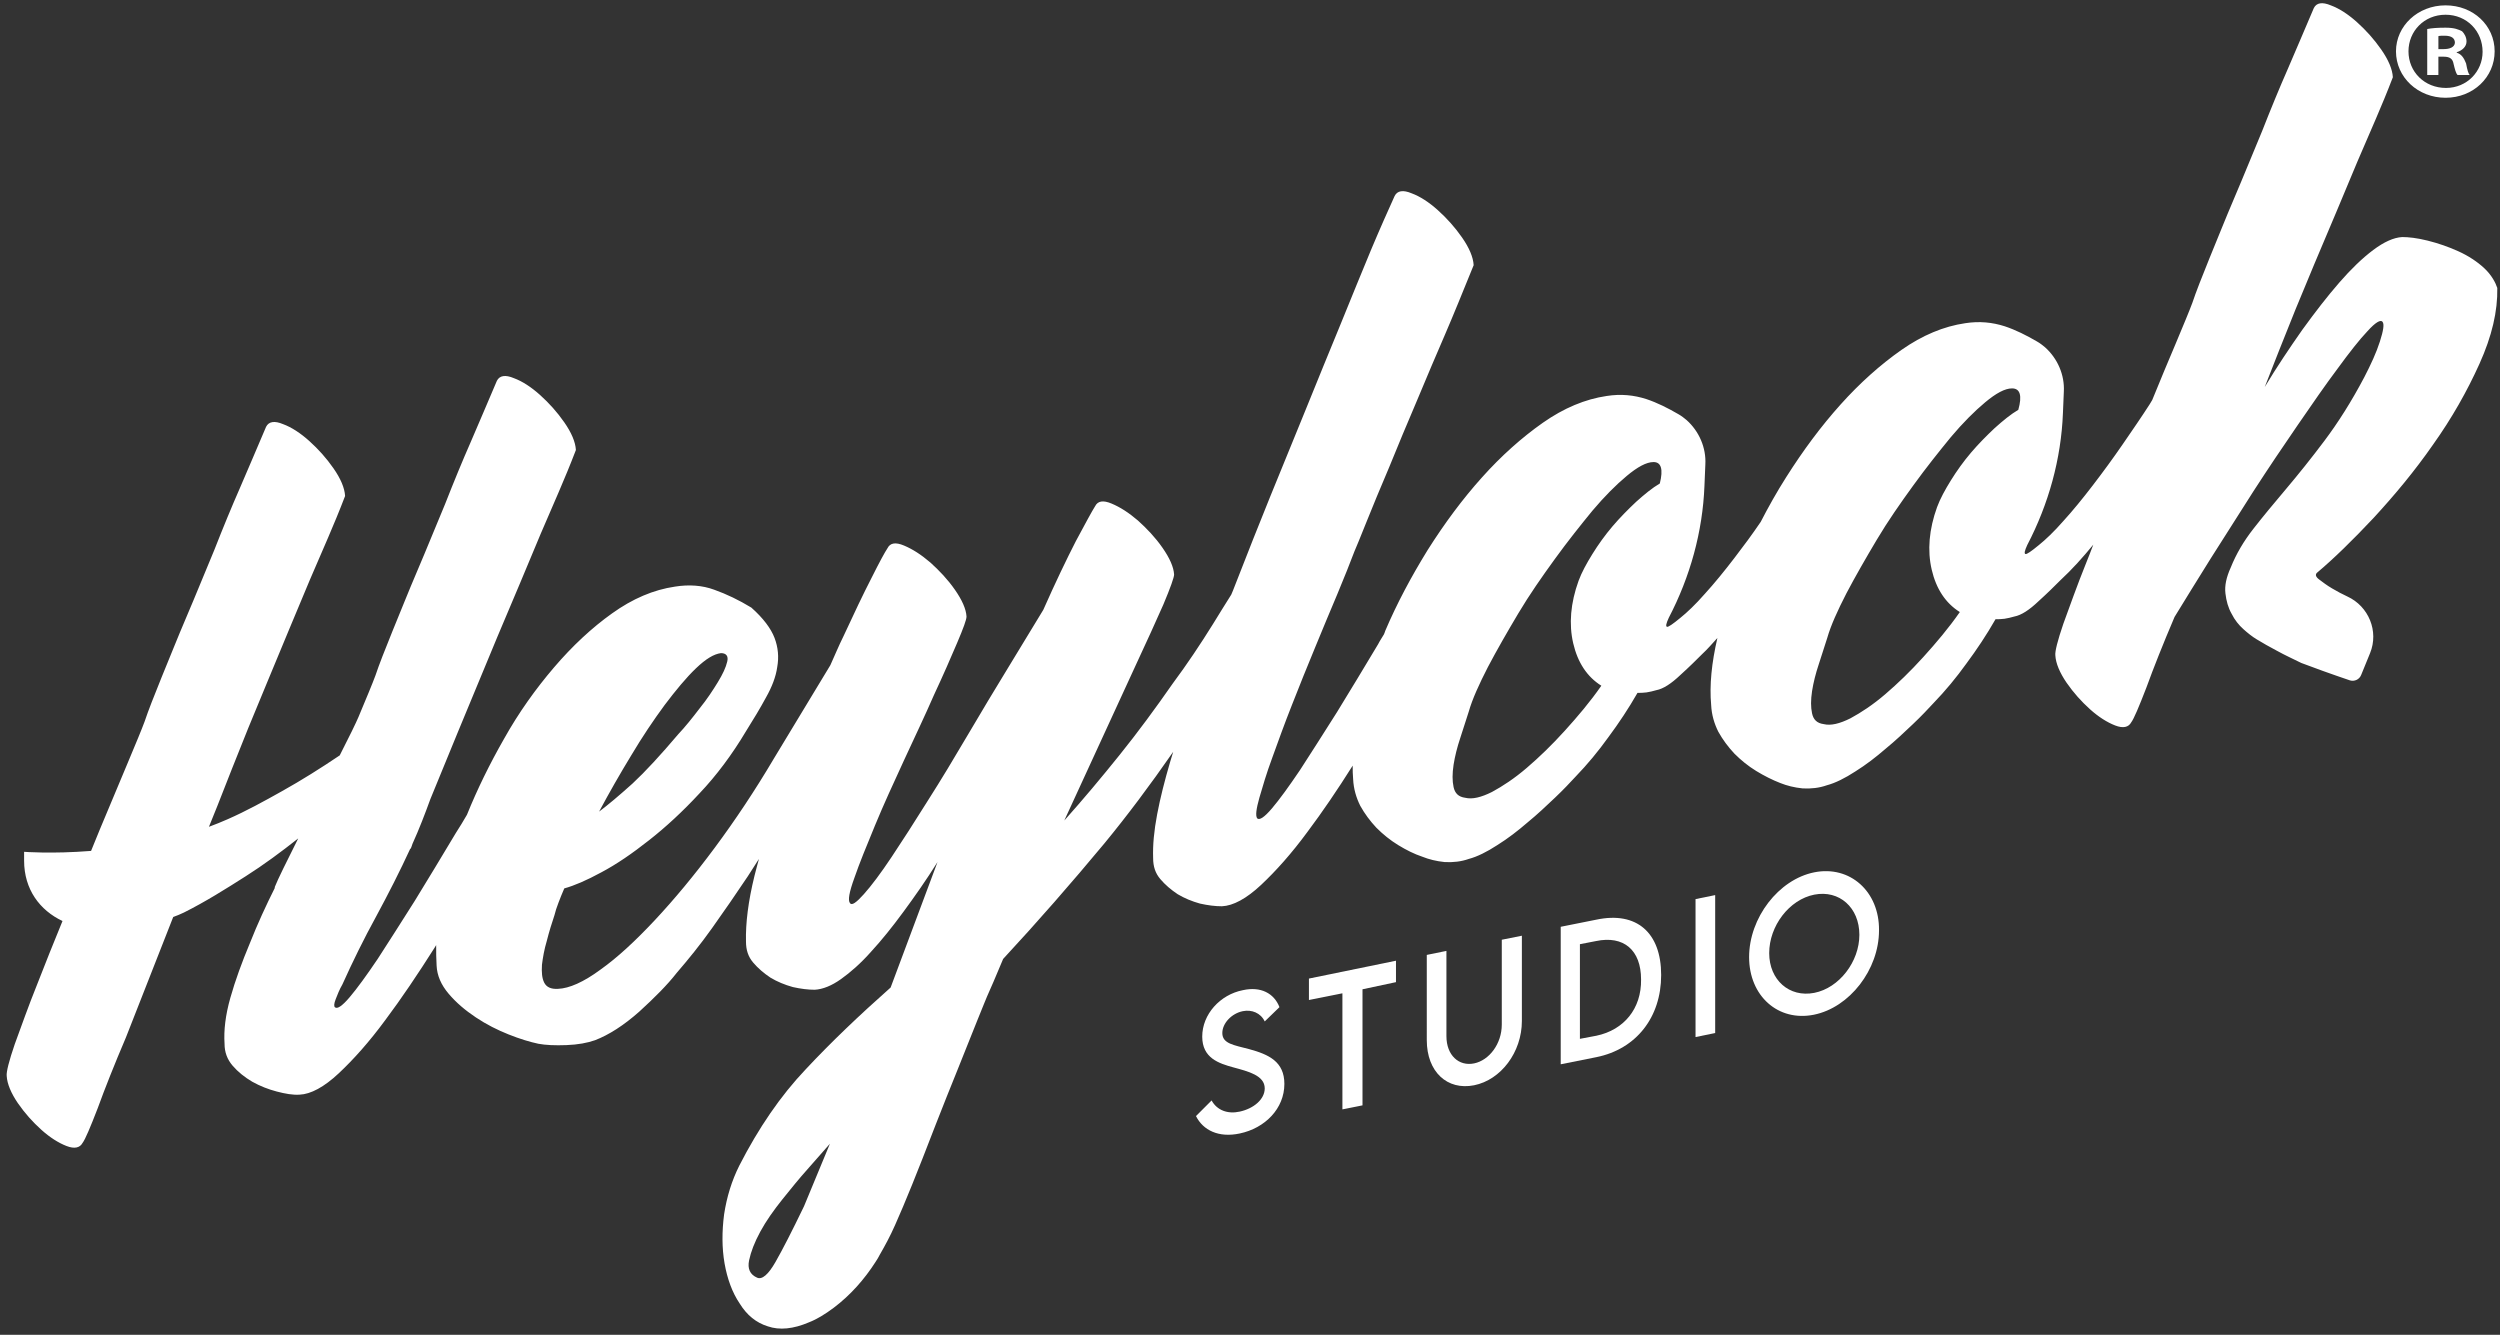 <?xml version="1.0" encoding="utf-8"?>
<!-- Generator: Adobe Illustrator 24.0.1, SVG Export Plug-In . SVG Version: 6.00 Build 0)  -->
<svg version="1.1" id="Lager_1" xmlns="http://www.w3.org/2000/svg" xmlns:xlink="http://www.w3.org/1999/xlink" x="0px" y="0px"
	 viewBox="0 0 560 299" style="enable-background:new 0 0 560 299;" xml:space="preserve">
<rect x="0" y="0" width="560" height="299" fill="#333333" stroke="none"/>
<style type="text/css">
	.st0{fill:#FFFFFF;}
</style>
<g>
	<path class="st0" d="M556.5,60.1c-1.6-1.5-3.6-2.8-5.8-3.8c-2.2-1-4.5-1.8-6.9-2.4c-2.4-0.6-4.3-0.8-5.7-0.8
		c-1.9,0.1-4.1,1.1-6.5,2.9c-2.4,1.8-5,4.3-7.6,7.3c-2.7,3.1-5.4,6.6-8.3,10.6c-2.8,4-5.7,8.3-8.4,12.8c2.1-5.4,4.4-11.2,6.9-17.4
		c2.5-6.1,5.6-13.5,9.3-22.2c1.6-3.8,3.1-7.4,4.6-11c1.5-3.5,2.9-6.7,4.1-9.5c1.2-2.8,2.5-5.9,3.8-9.3c-0.1-1.8-1-3.9-2.6-6.2
		c-1.6-2.3-3.4-4.3-5.4-6.1c-2-1.8-4-3.1-5.9-3.8c-1.9-0.8-3.2-0.6-3.8,0.6c-2.2,5.1-4.1,9.7-5.9,13.8c-1.8,4.1-3.7,8.7-5.7,13.8
		c-2.1,5-4.1,10-6.2,14.9c-2.1,4.9-3.9,9.5-5.6,13.6c-1.7,4.2-3,7.5-3.8,9.9c-0.7,1.9-2,5-3.8,9.3c-1.6,3.7-3.3,7.9-5.2,12.5l-0.6,1
		c-1.8,2.8-3.8,5.7-6,8.9c-2.2,3.2-4.4,6.2-6.7,9.2c-2.3,3-4.5,5.7-6.6,8c-2.1,2.4-4,4.2-5.5,5.4c-1.7,1.4-2.7,2.1-3,2
		c-0.3-0.1-0.2-0.7,0.4-2c4.8-9.2,7.6-19.3,8-29.6l0.2-4.8c0.2-3.7-1.4-7.4-4.2-9.9c-0.6-0.5-1.1-0.9-1.8-1.3
		c-2.4-1.4-4.8-2.6-7.2-3.4c-2.8-0.9-5.7-1.2-8.9-0.7c-4.8,0.7-9.6,2.7-14.3,6c-4.7,3.3-9.3,7.4-13.6,12.2
		c-4.4,4.9-8.4,10.3-12.2,16.3c-2.1,3.3-4,6.7-5.7,10c-1.9,2.8-3.9,5.5-5.9,8.1c-2.3,3-4.5,5.7-6.6,8c-2.1,2.4-4,4.2-5.5,5.4
		c-1.7,1.4-2.7,2.1-3,2c-0.3-0.1-0.2-0.7,0.4-2c4.8-9.2,7.6-19.3,8-29.6l0.2-4.8c0.2-3.7-1.4-7.4-4.2-9.9v0
		c-0.6-0.5-1.1-0.9-1.8-1.3c-2.4-1.4-4.8-2.6-7.2-3.4c-2.8-0.9-5.7-1.2-8.9-0.7c-4.8,0.7-9.6,2.7-14.3,6c-4.7,3.3-9.3,7.4-13.6,12.2
		c-4.4,4.9-8.4,10.3-12.2,16.3c-3.7,6-6.9,12-9.5,18.1c-0.1,0.3-0.2,0.6-0.3,0.8c-0.4,0.7-0.9,1.4-1.3,2.2
		c-3.1,5.2-6.2,10.3-9.2,15.2c-3.1,4.9-5.9,9.3-8.3,13c-2.5,3.7-4.6,6.6-6.3,8.6c-1.7,2-2.8,2.7-3.3,2.2c-0.4-0.6-0.2-2.1,0.5-4.6
		c0.7-2.4,1.6-5.5,2.9-9c1.3-3.6,2.7-7.5,4.4-11.8c1.7-4.3,3.4-8.6,5.2-12.9c1.8-4.3,3.4-8.3,5-12c1.6-3.8,2.8-6.9,3.8-9.5
		c0.4-0.9,1.3-3.1,2.7-6.6c1.4-3.5,3.1-7.6,5.1-12.3c1.9-4.7,4-9.7,6.3-15.1c2.2-5.3,4.3-10.2,6.2-14.6c1.9-4.4,4-9.6,6.4-15.5
		c-0.1-1.8-1-3.9-2.6-6.2c-1.6-2.3-3.4-4.3-5.4-6.1c-2-1.8-4-3.1-5.9-3.8c-1.9-0.8-3.2-0.6-3.8,0.6c-1.4,3.1-3.2,7.1-5.3,12.1
		c-2.1,5-4.3,10.5-6.8,16.6c-2.5,6.1-5.1,12.4-7.8,19.1c-2.7,6.6-5.4,13.2-8,19.6c-2.6,6.4-5,12.5-7.3,18.4
		c-0.5,1.2-0.9,2.4-1.4,3.5c-1.4,2.2-2.8,4.5-4.1,6.6c-2.8,4.5-5.8,9-9,13.3c-3.9,5.6-7.8,10.9-11.9,16c-4.1,5.1-8.2,10-12.4,14.7
		l16.1-35c2.4-5.1,4.4-9.6,6.1-13.4c1.6-3.8,2.4-6.1,2.4-6.7c-0.1-1.7-1-3.7-2.6-6c-1.6-2.3-3.5-4.3-5.5-6.1c-2.1-1.8-4-3-5.9-3.8
		c-1.9-0.8-3.1-0.6-3.7,0.6c-0.7,1.1-2.1,3.7-4.3,7.8c-2.1,4.1-4.6,9.3-7.3,15.4c-2.3,3.8-4.9,8.1-7.9,13c-3,4.9-6,9.9-9,15
		c-3,5.1-6,10.1-9,14.8c-3,4.8-5.7,9-8.1,12.6c-2.4,3.6-4.5,6.4-6.2,8.3c-1.7,1.9-2.7,2.6-3.1,2c-0.5-0.6-0.2-2.4,1-5.7
		c1.1-3.2,2.7-7.1,4.6-11.7c1.9-4.6,4.1-9.4,6.5-14.6c2.4-5.2,4.7-10,6.7-14.6c2.1-4.5,3.8-8.4,5.2-11.7c1.4-3.3,2.1-5.2,2.1-5.9
		c-0.1-1.7-1-3.7-2.6-6c-1.6-2.3-3.5-4.3-5.5-6.1c-2.1-1.8-4-3-5.9-3.8c-1.9-0.8-3.1-0.6-3.7,0.6c-0.6,0.9-1.8,3.1-3.6,6.7
		c-1.8,3.5-3.9,7.9-6.3,13.1c-1,2-1.9,4.2-2.9,6.4l-12.7,21c-4.2,7.1-8.6,13.7-13.2,19.9c-4.6,6.2-9.1,11.6-13.4,16.2
		c-4.4,4.7-8.4,8.4-12.2,11.1c-3.8,2.8-7,4.2-9.5,4.3c-1.6,0.1-2.6-0.4-3.1-1.4c-0.5-1-0.6-2.3-0.5-4c0.2-1.6,0.5-3.4,1.1-5.4
		c0.5-2,1.1-3.9,1.7-5.7c0.2-0.8,0.5-1.8,0.9-2.8c0.4-1,0.8-2.1,1.3-3.2c2.2-0.6,5-1.8,8.3-3.6c3.4-1.8,6.9-4.2,10.7-7.2
		c3.7-2.9,7.5-6.4,11.3-10.5c3.8-4,7.3-8.7,10.4-13.9c1.7-2.7,3.2-5.2,4.5-7.6c1.3-2.3,2.2-4.6,2.5-6.8c0.4-2.2,0.2-4.4-0.6-6.5
		c-0.8-2.1-2.5-4.4-5.2-6.8c-2.8-1.7-5.5-3-8.3-4c-2.7-1-5.7-1.2-8.8-0.7c-4.8,0.7-9.5,2.7-14.1,6c-4.5,3.2-8.9,7.3-13,12.1
		c-4.1,4.8-7.9,10.1-11.2,16c-3.2,5.6-6,11.3-8.3,17c-0.8,1.4-1.6,2.7-2.5,4.1c-3.1,5.2-6.2,10.3-9.2,15.2c-3.1,4.9-5.9,9.3-8.3,13
		c-2.5,3.7-4.6,6.6-6.3,8.6c-1.7,2-2.8,2.7-3.3,2.2c-0.2-0.2-0.2-0.8,0.2-1.8c0.4-1,0.8-2.1,1.5-3.3c2.3-5.1,4.8-10.2,7.6-15.3
		c2.7-5,5.3-10.1,7.6-15.1l0.1,0c0.1-0.3,0.3-0.7,0.4-1.1c1.5-3.3,2.8-6.7,4-10c3.9-9.6,9.1-22.1,10.8-26.2
		c2.5-6.1,5.6-13.5,9.3-22.2c1.6-3.8,3.1-7.4,4.6-11c1.5-3.5,2.9-6.7,4.1-9.5c1.2-2.8,2.5-5.9,3.8-9.3c-0.1-1.8-1-3.9-2.6-6.2
		c-1.6-2.3-3.4-4.3-5.4-6.1c-2-1.8-4-3.1-5.9-3.8c-1.9-0.8-3.2-0.6-3.8,0.6c-2.2,5.1-4.1,9.7-5.9,13.8c-1.8,4.1-3.7,8.7-5.7,13.8
		c-2.1,5-4.1,10-6.2,14.9c-2.1,4.9-3.9,9.5-5.6,13.6c-1.7,4.2-3,7.5-3.8,9.9c-0.7,1.9-2,5-3.8,9.3c-0.5,1.2-2.1,4.5-4.2,8.6
		c0,0,0,0,0,0c-4.3,2.9-8.6,5.6-12.9,8c-4.1,2.3-8.1,4.5-12.2,6.3c-1.4,0.6-2.8,1.2-4.2,1.7l1.9-4.7c2.1-5.4,4.4-11.2,6.9-17.4
		c2.5-6.1,5.6-13.5,9.2-22.2c1.6-3.8,3.1-7.4,4.6-11c1.5-3.5,2.9-6.7,4.1-9.5c1.2-2.8,2.5-5.9,3.8-9.3c-0.1-1.8-1-3.9-2.6-6.2
		c-1.6-2.3-3.4-4.3-5.4-6.1c-2-1.8-4-3.1-5.9-3.8c-1.9-0.8-3.2-0.6-3.8,0.6c-2.2,5.1-4.1,9.7-5.9,13.8c-1.8,4.1-3.7,8.7-5.7,13.8
		c-2.1,5-4.1,10-6.2,14.9c-2.1,4.9-3.9,9.5-5.6,13.6c-1.7,4.2-3,7.5-3.8,9.9c-0.7,1.9-2,5-3.8,9.3c-1.8,4.3-3.9,9.3-6.2,14.8
		c-0.7,1.6-1.3,3.3-2,4.9c-8.9,0.7-15,0.2-15,0.2v2c0,6.4,3.5,11.1,8.6,13.5c-2,4.9-3.9,9.6-5.6,14c-2.1,5.2-3.7,9.8-5.1,13.6
		c-1.3,3.8-1.9,6.2-1.8,7.1c0.1,1.8,1,3.9,2.5,6.1c1.6,2.3,3.3,4.2,5.3,6c1.9,1.7,3.8,2.9,5.6,3.6c1.8,0.7,3,0.4,3.6-0.7
		c0.6-0.8,1.7-3.4,3.4-7.8c1.6-4.4,3.7-9.7,6.3-15.8l10.6-27c0.8-0.3,1.6-0.6,2.4-1c4.8-2.4,9.4-5.3,13.8-8.1
		c4.1-2.6,8-5.5,11.8-8.5c-2.5,5-4.6,9.2-5.3,11l0.1,0c-2,4-3.9,8.1-5.6,12.4c-1.8,4.3-3.3,8.4-4.4,12.3c-1.1,3.9-1.5,7.3-1.3,10.3
		c0,1.9,0.6,3.5,1.8,4.9c1.2,1.4,2.7,2.6,4.4,3.6c1.8,1,3.6,1.7,5.5,2.2c1.9,0.5,3.6,0.8,5.1,0.7c2.5-0.1,5.5-1.7,8.8-4.8
		c3.3-3.1,6.8-7,10.4-11.9c3.6-4.8,7.3-10.3,11.1-16.3c0.1-0.2,0.2-0.3,0.3-0.5c0,1.6,0,3.1,0.1,4.6c0.1,2.2,1,4.3,2.7,6.3
		c1.7,2,3.7,3.7,6.1,5.3c2.4,1.6,4.8,2.8,7.3,3.8c2.5,1,4.8,1.7,6.7,2.1c1.6,0.3,3.7,0.4,6.3,0.3c2.6-0.1,4.7-0.5,6.4-1.1
		c3.1-1.2,6.4-3.3,9.9-6.4c3.4-3.1,6.3-6,8.4-8.7c2.5-2.9,5.2-6.2,7.9-10c2.7-3.8,5.4-7.7,8-11.6c0.8-1.3,1.7-2.6,2.5-3.9
		c-0.3,1.2-0.7,2.5-1,3.8c-1.4,5.7-2,10.6-1.9,14.7c0,1.9,0.5,3.4,1.6,4.7c1.1,1.3,2.4,2.4,3.9,3.4c1.5,0.9,3.2,1.6,5,2.1
		c1.8,0.4,3.4,0.6,4.9,0.6c1.8-0.1,3.8-0.9,5.9-2.4c2.1-1.5,4.4-3.5,6.7-6.1c2.4-2.6,4.8-5.6,7.3-9c2.5-3.4,5.1-7.1,7.6-11.1
		l-10.5,28.1c-7,6.2-13.4,12.3-19,18.3c-5.7,6-10.6,13.2-14.9,21.6c-1.7,3.4-2.8,7-3.4,10.9c-0.5,3.9-0.5,7.5,0.1,11
		c0.6,3.4,1.7,6.5,3.4,9c1.6,2.6,3.7,4.3,6.3,5.1c2.6,0.9,5.7,0.6,9.2-0.9c1.8-0.7,3.6-1.8,5.6-3.3c3.7-2.8,6.8-6.3,9.3-10.2
		c0.4-0.6,0.7-1.1,1-1.7c1.1-1.9,2.3-4.1,3.4-6.6c1.1-2.5,2.4-5.5,3.8-9c1.4-3.5,3.2-8,5.3-13.5c1.7-4.3,3.3-8.4,4.9-12.3
		c1.6-3.9,3-7.6,4.4-11c1-2.4,1.9-4.8,2.9-7c1-2.2,1.9-4.5,2.9-6.8c7.7-8.3,15.3-17,22.7-25.9c5.1-6.2,10.2-13,15.4-20.5
		c-0.2,0.8-0.5,1.5-0.7,2.3c-1.2,4.1-2.2,8-2.9,11.7c-0.7,3.7-1,6.9-0.9,9.8c0,1.9,0.5,3.4,1.6,4.7c1.1,1.3,2.4,2.4,3.9,3.4
		c1.5,0.9,3.2,1.6,5,2.1c1.8,0.4,3.4,0.6,4.9,0.6c2.5-0.1,5.5-1.7,8.8-4.8c3.3-3.1,6.8-7,10.4-11.9c3.3-4.4,6.7-9.4,10.1-14.8
		c0,1,0,2,0.1,3c0.1,2.2,0.7,4.2,1.6,6c1,1.8,2.2,3.4,3.6,4.9c1.5,1.5,3.1,2.8,4.9,3.9c1.8,1.1,3.6,2,5.4,2.6c1.5,0.6,3.1,1,5,1.2
		c1.9,0.1,3.7-0.1,5.4-0.7c1.9-0.5,4.1-1.6,6.4-3.1c2.4-1.5,4.6-3.2,6.8-5.1c2.2-1.8,4.2-3.7,6.1-5.5c1.9-1.8,3.4-3.4,4.6-4.7
		c2.7-2.8,5.1-5.7,7.4-8.9c2.3-3.1,4.5-6.4,6.5-9.9c0.6,0,1.3,0,2-0.1c0.7-0.1,1.5-0.3,2.2-0.5c1.6-0.3,3.4-1.5,5.4-3.4
		c2.1-1.9,3.7-3.5,4.9-4.7c1.2-1.1,2.3-2.4,3.4-3.6c-1.3,5.6-1.8,10.6-1.4,15c0.1,2.2,0.7,4.2,1.6,6c1,1.8,2.2,3.4,3.6,4.9
		c1.5,1.5,3.1,2.8,4.9,3.9c1.8,1.1,3.6,2,5.4,2.7c1.5,0.6,3.1,1,5,1.2c1.9,0.1,3.7-0.1,5.4-0.7c1.9-0.5,4.1-1.6,6.4-3.1
		c2.4-1.5,4.6-3.2,6.8-5.1c2.2-1.8,4.2-3.7,6.1-5.5c1.9-1.8,3.4-3.4,4.6-4.7c2.7-2.8,5.1-5.7,7.4-8.9c2.3-3.1,4.5-6.4,6.5-9.9
		c0.6,0,1.3,0,2-0.1c0.7-0.1,1.5-0.3,2.2-0.5c1.6-0.3,3.4-1.5,5.4-3.4c2.1-1.9,3.7-3.5,4.9-4.7c2.7-2.5,5.1-5.2,7.4-8
		c-0.5,1.4-1.1,2.8-1.6,4.1c-2.1,5.2-3.7,9.8-5.1,13.6c-1.3,3.8-1.9,6.2-1.8,7.1c0.1,1.8,1,3.9,2.5,6.1c1.6,2.3,3.3,4.2,5.3,6
		c1.9,1.7,3.8,2.9,5.6,3.6c1.8,0.7,3,0.4,3.6-0.7c0.6-0.8,1.7-3.4,3.4-7.8c1.6-4.4,3.7-9.7,6.3-15.8c2.3-3.8,5-8.1,8.1-13.1
		c3.1-4.9,6.3-9.9,9.6-15.1c3.3-5.1,6.6-10,9.9-14.8c3.3-4.8,6.2-9,8.9-12.6c2.7-3.7,4.9-6.5,6.7-8.4c1.8-2,3-2.7,3.4-2.1
		c0.4,0.5,0.2,1.9-0.6,4.4c-0.8,2.5-2,5.1-3.5,8c-2.9,5.5-5.9,10.2-8.9,14.2c-3,4-5.9,7.6-8.6,10.8c-2.7,3.2-5.2,6.2-7.3,8.9
		c-2.2,2.8-3.9,5.7-5.1,8.7c-1,2.2-1.4,4.1-1.2,5.8c0.2,1.7,0.6,3.2,1.4,4.6c0.7,1.4,1.6,2.5,2.6,3.4c1,0.9,2,1.7,3,2.3
		c1.3,0.8,2.9,1.7,4.6,2.6c1.8,1,3.6,1.8,5.4,2.7c1.5,0.6,7.6,2.8,10.9,3.9c1,0.3,2.1-0.2,2.5-1.2l2-4.9c2-4.9-0.3-10.5-5.1-12.7
		l0,0c-1.1-0.5-2.2-1.1-3.4-1.8c-1.2-0.7-2.1-1.4-2.9-2c-0.8-0.6-0.9-1.1-0.5-1.5c3.7-3.1,8-7.3,12.7-12.3
		c4.7-5.1,9.2-10.5,13.3-16.4c4.2-5.9,7.6-11.9,10.4-18.1c2.8-6.2,4.1-11.8,4-17C559,63.3,558.1,61.6,556.5,60.1z M141.4,169.2
		c2.5-4.2,5-7.9,7.5-11.3c2.5-3.3,4.8-6.1,7-8.2c2.2-2.1,4-3.2,5.6-3.4c1.2,0,1.7,0.7,1.4,1.9c-0.3,1.3-1,2.8-2.1,4.6
		c-1.1,1.8-2.4,3.8-4.1,5.9c-1.6,2.1-3.2,4.1-4.8,5.8c-3.9,4.6-7.3,8.3-10.2,11c-3,2.7-5.5,4.8-7.5,6.3
		C136.5,177.5,138.9,173.3,141.4,169.2z M180.1,270.2c-2.7,5.6-4.8,9.7-6.4,12.5c-1.6,2.8-3,4-4.1,3.5c-1.6-0.7-2.2-2-1.8-3.9
		c0.4-1.9,1.2-4,2.5-6.4c1.3-2.4,3-4.8,5-7.3c2-2.5,3.8-4.7,5.5-6.6l5.1-5.8L180.1,270.2z M371.8,108.3c-1.7,1-3.4,2.4-5.3,4.1
		c-1.8,1.7-3.6,3.5-5.3,5.5c-1.7,2-3.2,4.1-4.5,6.2c-1.3,2.1-2.4,4.1-3.1,6c-1.8,5-2.2,9.7-1.2,14c1,4.3,3.1,7.5,6.3,9.5
		c-2.5,3.6-5.3,6.9-8.2,10.1c-2.9,3.2-5.7,5.9-8.5,8.3c-2.8,2.4-5.4,4.1-7.8,5.4c-2.4,1.2-4.4,1.7-6,1.3c-1.5-0.2-2.3-1-2.6-2.4
		c-0.3-1.4-0.3-3,0-5c0.3-1.9,0.8-3.9,1.5-6c0.7-2.1,1.3-4.1,1.9-5.9c0.8-2.8,2.3-6.1,4.3-10c2-3.8,4.3-7.8,6.8-12
		c2.5-4.2,5.3-8.2,8.2-12.2c2.9-4,5.7-7.5,8.4-10.8c2.7-3.2,5.3-5.8,7.7-7.8c2.4-2,4.4-3.1,6-3.1
		C372.1,103.5,372.6,105.1,371.8,108.3z M452.1,91.8c-1.7,1-3.4,2.4-5.3,4.1c-1.8,1.7-3.6,3.5-5.3,5.5c-1.7,2-3.2,4.1-4.5,6.2
		c-1.3,2.1-2.4,4.1-3.1,6c-1.8,5-2.2,9.7-1.2,14c1,4.3,3.1,7.5,6.3,9.5c-2.5,3.6-5.3,6.9-8.2,10.1c-2.9,3.2-5.7,5.9-8.5,8.3
		c-2.8,2.4-5.4,4.1-7.8,5.4c-2.4,1.2-4.4,1.7-6,1.3c-1.5-0.2-2.3-1-2.6-2.4c-0.3-1.4-0.3-3,0-5c0.3-1.9,0.8-3.9,1.5-6
		c0.7-2.1,1.3-4.1,1.9-5.9c0.8-2.8,2.3-6.1,4.3-10c2-3.8,4.3-7.8,6.8-12c2.5-4.2,5.3-8.2,8.2-12.2c2.9-4,5.7-7.5,8.4-10.8
		c2.7-3.2,5.3-5.8,7.7-7.8c2.4-2,4.4-3.1,6-3.1C452.5,87,453,88.6,452.1,91.8z"/>
	<path class="st0" d="M279.8,235c-3.4-0.9-6-1.2-6-3.6c0-2.2,2.1-4.4,4.6-4.9c2-0.4,4,0.4,4.9,2.3l3.3-3.2c-1.2-3.1-4.2-4.7-8.2-3.8
		c-5.1,1-9.1,5.4-9.1,10.4c0,4.8,3.7,6,7,6.9c3.3,0.9,7,1.8,7,4.7c0,2.4-2.4,4.5-5.6,5.2c-2.7,0.6-5.1-0.3-6.3-2.5l-3.5,3.5
		c1.6,3.2,5.1,4.9,9.8,3.9c5.7-1.2,10-5.6,10-11.1C287.7,237.8,284.2,236.2,279.8,235z"/>
	<polygon class="st0" points="293.2,224 300.7,222.5 300.7,248.5 305.2,247.6 305.2,221.6 312.7,220 312.7,215.2 293.2,219.2 	"/>
	<path class="st0" d="M336.4,229.5c0,4.3-2.8,8-6.2,8.7c-3.4,0.7-6.2-1.8-6.2-6.1v-19.1l-4.4,0.9V233c0,7.1,4.6,11.3,10.6,10.1
		c6-1.2,10.7-7.4,10.7-14.4v-19.1l-4.5,0.9V229.5z"/>
	<path class="st0" d="M357.6,206l-8,1.6v30.8l8-1.6c8.9-1.8,14.5-8.9,14.5-18.4C372.1,208.9,366.6,204.1,357.6,206z M357.6,232
		l-3.7,0.7v-21.2l3.6-0.7c6.2-1.3,10.1,2,10.1,8.6C367.7,225.9,363.8,230.7,357.6,232z"/>
	<polygon class="st0" points="379.8,232.3 384.2,231.4 384.2,200.5 379.8,201.4 	"/>
	<path class="st0" d="M406.4,195.4c-8,1.6-14.6,10.2-14.6,19c0,8.7,6.5,14.5,14.5,12.9c8-1.6,14.6-10.1,14.6-18.9
		C421,199.7,414.4,193.8,406.4,195.4z M406.4,222.4c-5.6,1.1-10.1-2.9-10.1-8.9c0-6.1,4.5-12,10.1-13.1c5.6-1.1,10.1,2.9,10.1,9
		C416.5,215.4,412,221.3,406.4,222.4z"/>
</g>
<path class="st0" d="M547.8,1.2c-6.2,0-11.1,4.6-11.1,10.3c0,5.8,4.9,10.4,11.1,10.4c6.2,0,11-4.6,11-10.4
	C558.8,5.7,554,1.2,547.8,1.2z M547.9,19.7c-4.8,0-8.4-3.6-8.4-8.2c0-4.5,3.5-8.2,8.3-8.2c4.8,0,8.3,3.7,8.3,8.3
	C556.1,16,552.6,19.7,547.9,19.7z"/>
<path class="st0" d="M550.3,11.8v-0.1c1.3-0.4,2.2-1.3,2.2-2.4c0-1-0.5-1.8-1-2.3c-0.8-0.4-1.7-0.8-3.7-0.8c-1.8,0-3.1,0.1-4.1,0.3
	v10.3h2.5v-4.1h1.2c1.4,0,2,0.5,2.2,1.6c0.3,1.2,0.5,2.1,0.9,2.5h2.7c-0.3-0.4-0.5-1-0.8-2.6C551.9,12.9,551.3,12.1,550.3,11.8z
	 M547.4,11h-1.2V8.1c0.3-0.1,0.7-0.1,1.4-0.1c1.6,0,2.3,0.6,2.3,1.6C549.8,10.6,548.7,11,547.4,11z"/>
</svg>
